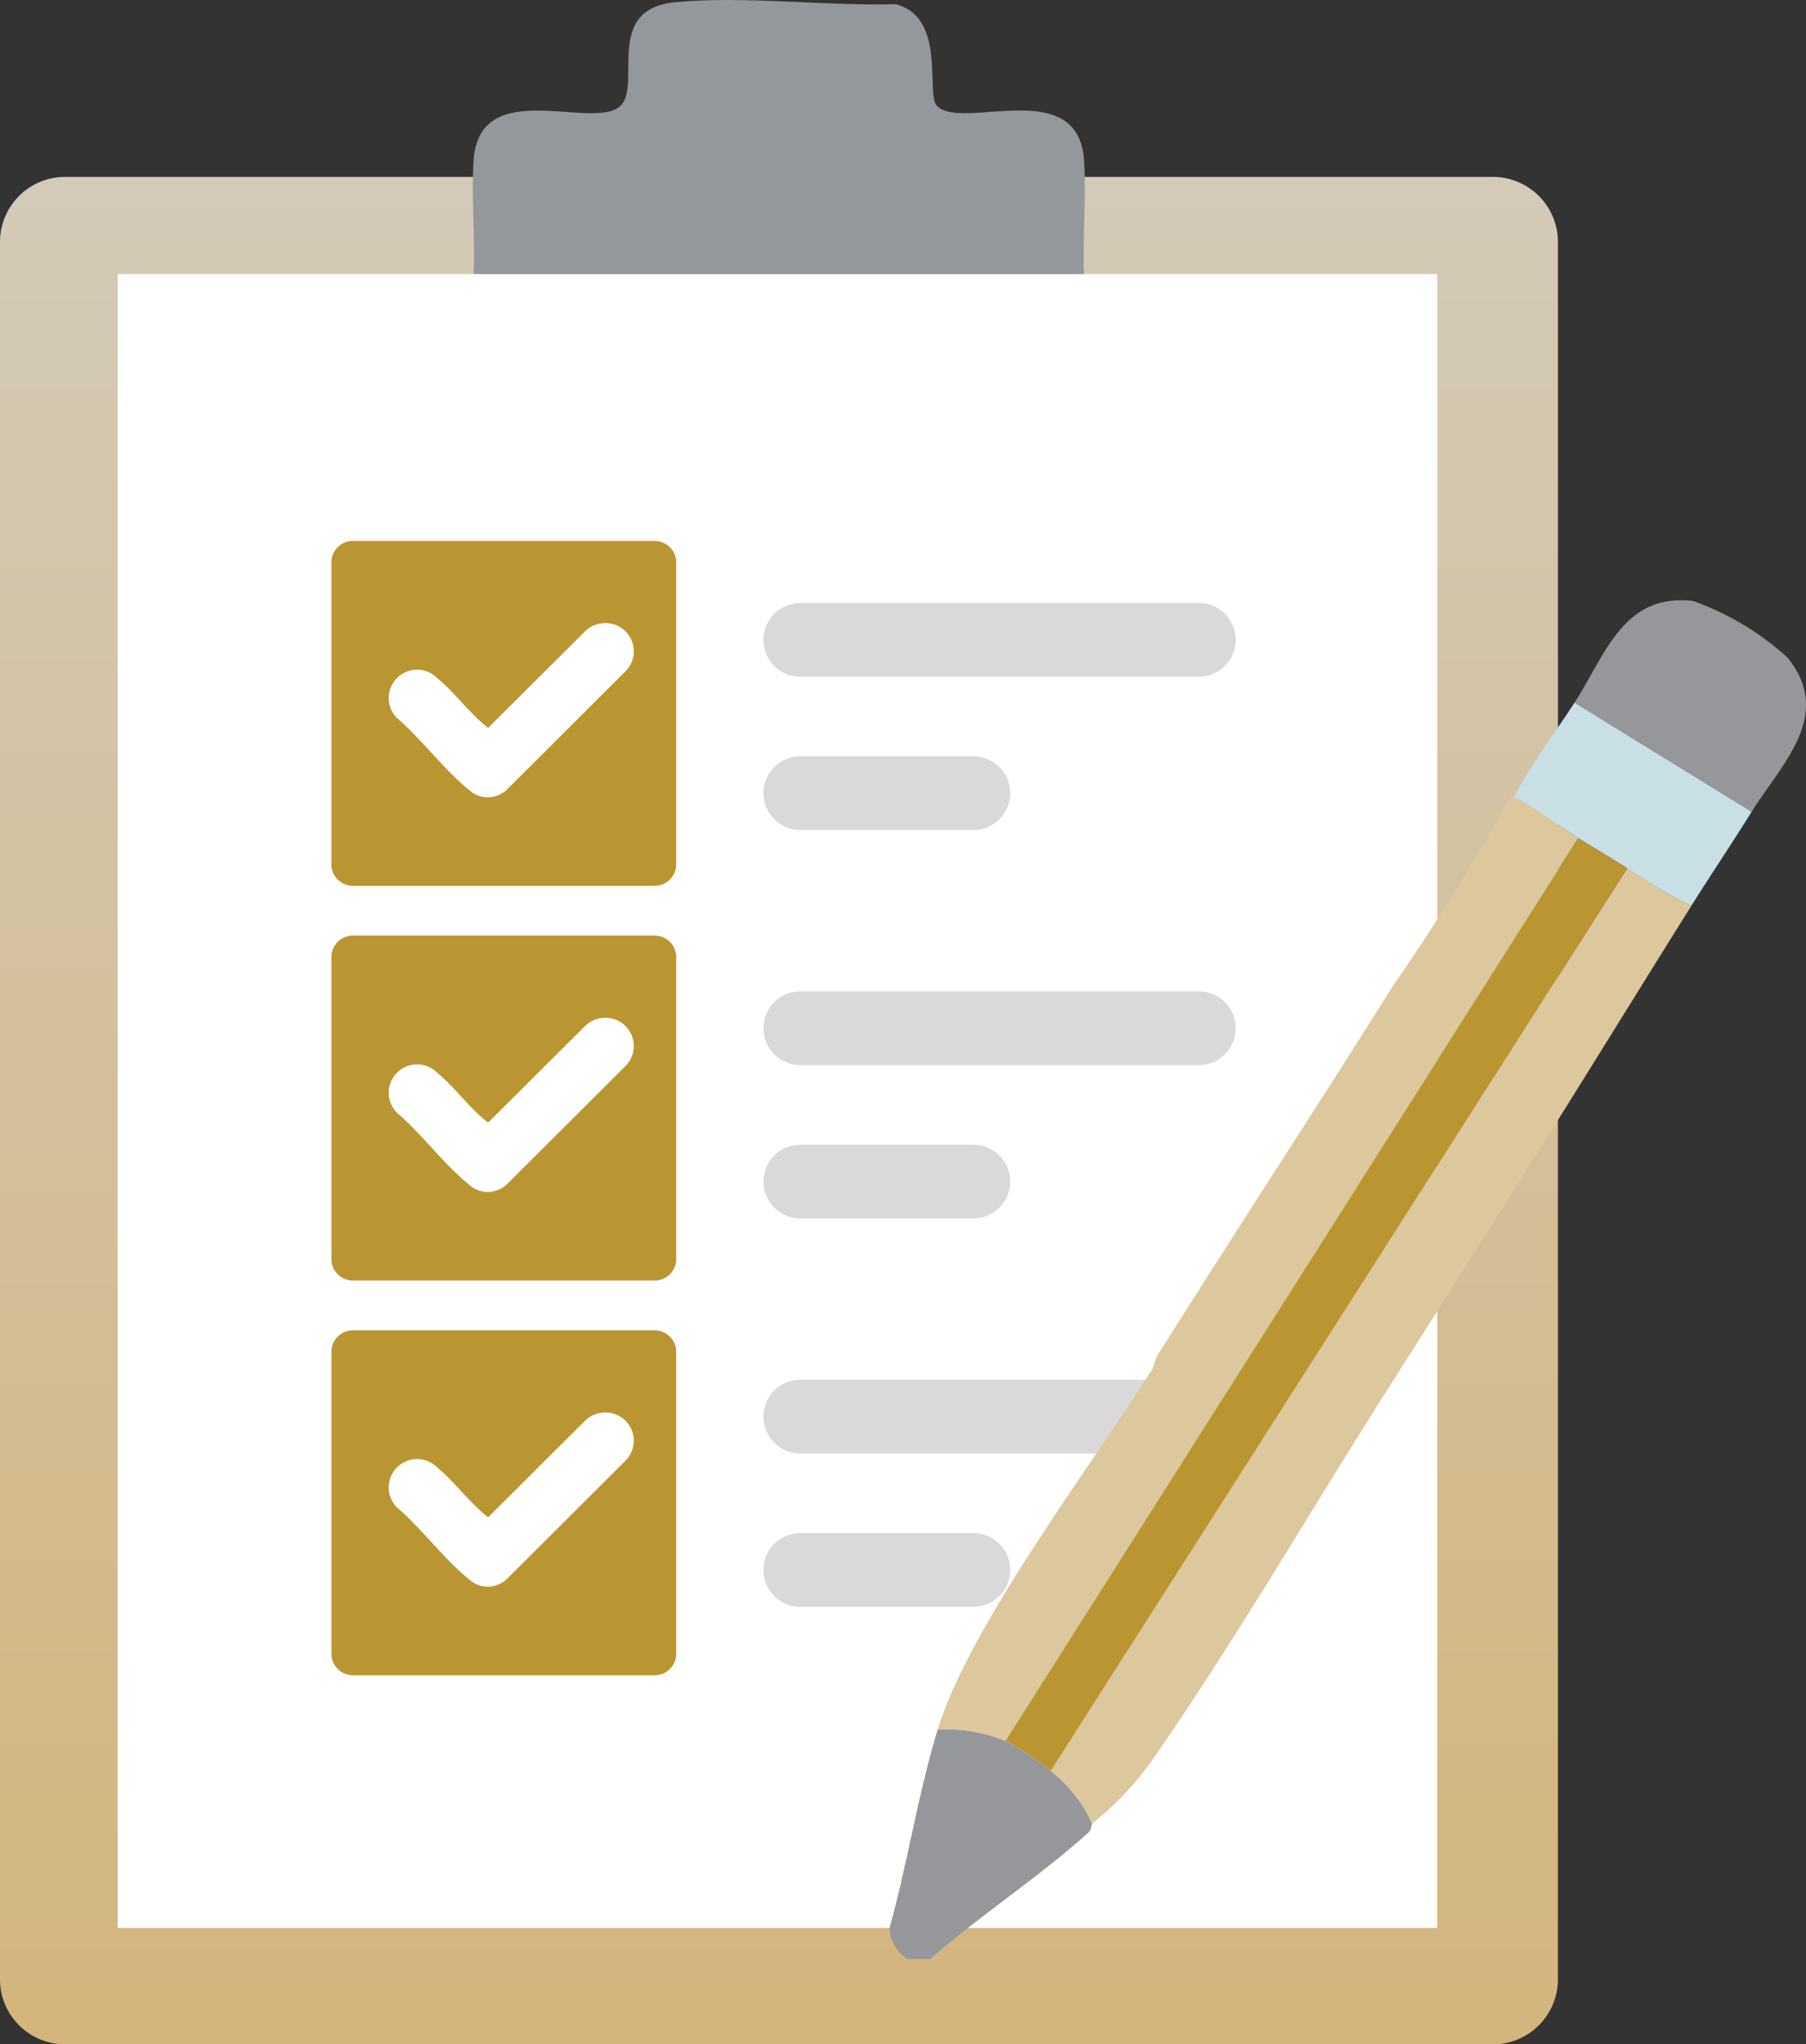 <svg xmlns="http://www.w3.org/2000/svg" xmlns:xlink="http://www.w3.org/1999/xlink" width="73.519" height="83.208" viewBox="0 0 73.519 83.208"><rect x="0" y="0" width="73.519" height="83.208" fill="#333333" stroke="none"/><defs><linearGradient id="a" x1="0.5" x2="0.5" y2="1" gradientUnits="objectBoundingBox"><stop offset="0" stop-color="#d3cab8"/><stop offset="1" stop-color="#d3b57c"/></linearGradient></defs><path d="M2.648,111.215H60.772a2.648,2.648,0,0,0,2.648-2.648V37.856a2.648,2.648,0,0,0-2.648-2.648H2.648A2.648,2.648,0,0,0,0,37.856v70.711a2.648,2.648,0,0,0,2.648,2.648" transform="translate(0 -28.007)" fill="url(#a)"/><path d="M119,6.529c.1,1.543-.076,3.191,0,4.746q-12.42-.039-24.851,0c.076-1.555-.1-3.2,0-4.746.234-3.493,4.892-1.174,5.98-2.222.878-.846-.7-3.933,2.219-4.216,2.8-.271,6.133.159,8.986.08,2.089.543,1.2,3.658,1.679,4.142,1.024,1.035,5.753-1.28,5.987,2.216" transform="translate(-74.87 0)" fill="#94979b"/><rect width="53.718" height="67.314" transform="translate(4.79 11.156)" fill="#fff"/><path d="M64.444,136.348H52.164a.88.88,0,0,1-.88-.88v-12.28a.88.88,0,0,1,.88-.88h12.28a.88.88,0,0,1,.88.88v12.28a.88.88,0,0,1-.88.88" transform="translate(-37.795 -100.292)" fill="#ba9632"/><path d="M71.321,138.691a1.208,1.208,0,0,0-.6.314l-3.948,3.933c-.737-.566-1.35-1.434-2.063-2.019a1.155,1.155,0,0,0-1.657,1.61c1.011.862,1.925,2.113,2.943,2.933a1.122,1.122,0,0,0,1.568-.041l4.814-4.8a1.149,1.149,0,0,0-1.057-1.925" transform="translate(-46.902 -113.311)" fill="#fff"/><path d="M64.444,214.891H52.164a.88.88,0,0,1-.88-.88v-12.28a.88.88,0,0,1,.88-.88h12.28a.88.88,0,0,1,.88.88v12.28a.88.88,0,0,1-.88.88" transform="translate(-37.795 -162.77)" fill="#ba9632"/><path d="M71.321,217.234a1.208,1.208,0,0,0-.6.314l-3.948,3.933c-.737-.566-1.35-1.434-2.063-2.019a1.155,1.155,0,0,0-1.657,1.61c1.011.862,1.925,2.113,2.943,2.933a1.122,1.122,0,0,0,1.568-.041l4.814-4.8a1.149,1.149,0,0,0-1.057-1.925" transform="translate(-46.902 -175.789)" fill="#fff"/><path d="M64.444,293.433H52.164a.88.88,0,0,1-.88-.88v-12.28a.88.88,0,0,1,.88-.88h12.28a.88.88,0,0,1,.88.88v12.28a.88.88,0,0,1-.88.88" transform="translate(-37.795 -225.247)" fill="#ba9632"/><path d="M71.321,295.776a1.208,1.208,0,0,0-.6.314l-3.948,3.933c-.737-.566-1.35-1.434-2.063-2.019a1.155,1.155,0,0,0-1.657,1.61c1.011.862,1.925,2.113,2.943,2.933a1.122,1.122,0,0,0,1.568-.041l4.814-4.8a1.149,1.149,0,0,0-1.057-1.925" transform="translate(-46.902 -238.267)" fill="#fff"/><path d="M16.225,1.5H0A1.5,1.5,0,0,1-1.5,0,1.5,1.5,0,0,1,0-1.5H16.225a1.5,1.5,0,0,1,1.5,1.5A1.5,1.5,0,0,1,16.225,1.5Z" transform="translate(32.578 26.044)" fill="#d9d9d9"/><path d="M7.046,1.5H0A1.5,1.5,0,0,1-1.5,0,1.5,1.5,0,0,1,0-1.5H7.046A1.5,1.5,0,0,1,8.546,0,1.5,1.5,0,0,1,7.046,1.5Z" transform="translate(32.578 32.284)" fill="#d9d9d9"/><path d="M16.225,1.5H0A1.5,1.5,0,0,1-1.5,0,1.5,1.5,0,0,1,0-1.5H16.225a1.5,1.5,0,0,1,1.5,1.5A1.5,1.5,0,0,1,16.225,1.5Z" transform="translate(32.578 41.852)" fill="#d9d9d9"/><path d="M7.046,1.5H0A1.5,1.5,0,0,1-1.5,0,1.5,1.5,0,0,1,0-1.5H7.046A1.5,1.5,0,0,1,8.546,0,1.5,1.5,0,0,1,7.046,1.5Z" transform="translate(32.578 48.092)" fill="#d9d9d9"/><path d="M16.225,1.5H0A1.5,1.5,0,0,1-1.5,0,1.5,1.5,0,0,1,0-1.5H16.225a1.5,1.5,0,0,1,1.5,1.5A1.5,1.5,0,0,1,16.225,1.5Z" transform="translate(32.578 57.66)" fill="#d9d9d9"/><path d="M7.046,1.5H0A1.5,1.5,0,0,1-1.5,0,1.5,1.5,0,0,1,0-1.5H7.046A1.5,1.5,0,0,1,8.546,0,1.5,1.5,0,0,1,7.046,1.5Z" transform="translate(32.578 63.9)" fill="#d9d9d9"/><path d="M212.7,160.231l-23.317,36.745a6.479,6.479,0,0,0-2.761-.459c1.279-4.2,6.216-10.675,8.722-14.651a3.923,3.923,0,0,0,.175-.507c3.183-5.049,6.477-10.088,9.664-15.157a88.355,88.355,0,0,0,4.755-7.655h.153c.916.481,1.736,1.137,2.608,1.684" transform="translate(-148.449 -126.118)" fill="#ddc79c"/><path d="M235.2,174.3c-2.461,3.925-4.882,7.877-7.363,11.789-1.584,2.5-3.164,5.009-4.755,7.5-3.22,5.044-6.43,10.6-9.818,15.463a12.731,12.731,0,0,1-2.454,2.6,5.662,5.662,0,0,0-1.687-2.143l23.47-36.745A21.2,21.2,0,0,0,235.2,174.3" transform="translate(-166.347 -137.432)" fill="#ddc79c"/><path d="M320.58,128.061l-7.21-4.44c1.245-1.918,1.977-4.484,4.836-4.137a11.386,11.386,0,0,1,3.834,2.3c1.912,2.358-.277,4.367-1.46,6.28" transform="translate(-249.275 -95.02)" fill="#95979b"/><path d="M311.034,144.273c-.8,1.288-1.661,2.562-2.454,3.827a21.193,21.193,0,0,1-2.608-1.531c-.66-.416-1.336-.811-1.994-1.225-.872-.548-1.692-1.2-2.608-1.684.711-1.342,1.631-2.559,2.454-3.828Z" transform="translate(-239.729 -111.232)" fill="#c8e0e5"/><path d="M181.755,344.606a10.269,10.269,0,0,1,1.841,1.225,5.661,5.661,0,0,1,1.687,2.144c-.023.022-.017.241-.16.37-2,1.8-4.4,3.362-6.436,5.142h-.92a1.577,1.577,0,0,1-.733-1.257c.739-2.663,1.157-5.441,1.96-8.082a6.482,6.482,0,0,1,2.761.459" transform="translate(-140.824 -273.749)" fill="#95979b"/><path d="M225.431,168.007l-23.471,36.745a10.255,10.255,0,0,0-1.841-1.225l23.317-36.745c.658.413,1.335.809,1.994,1.225" transform="translate(-159.188 -132.669)" fill="#ba9632"/></svg>